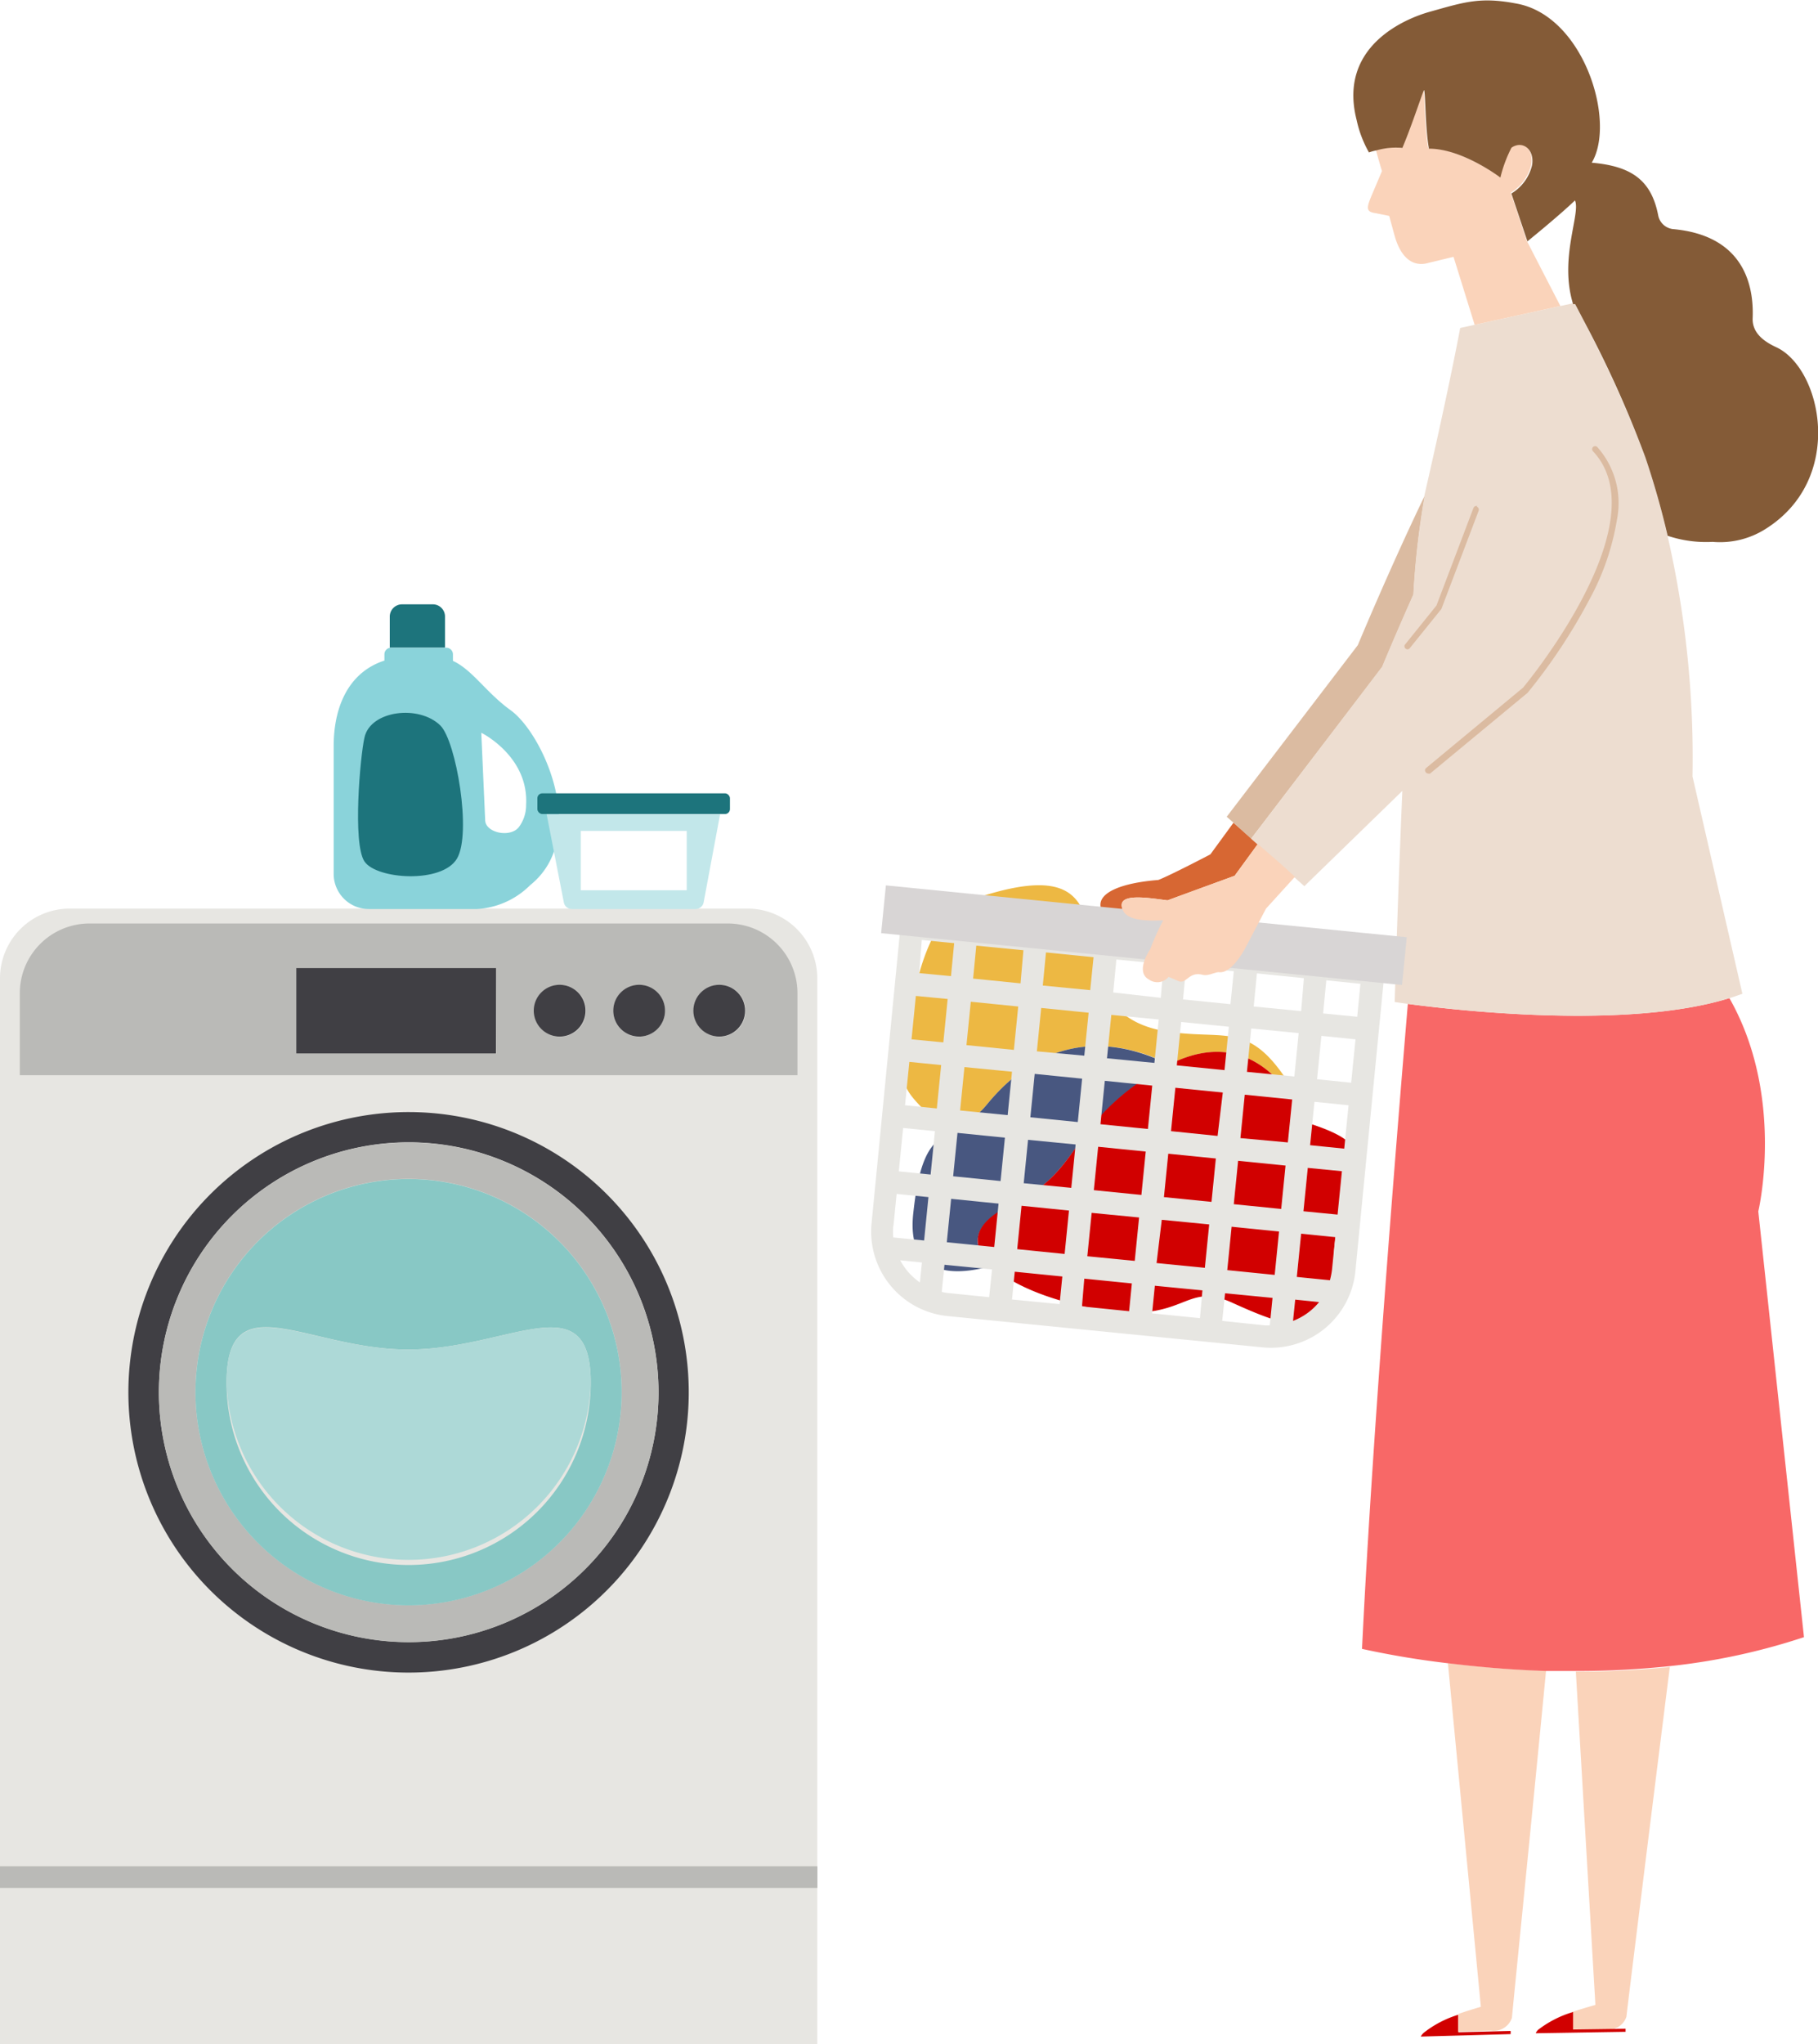<svg height="141.35" viewBox="0 0 125.75 141.35" width="125.75" xmlns="http://www.w3.org/2000/svg"><path d="m51.71 62.83h-46.89a4.82 4.82 0 0 0 -4.82 4.82v73.7h56.53v-73.7a4.82 4.82 0 0 0 -4.82-4.82z" fill="#e7e6e2"/><path d="m0 129.05h56.54v1.5h-56.54z" fill="#babab7"/><path d="m50.34 63.86h-44.14a4.82 4.82 0 0 0 -4.83 4.82v5.67h53.79v-5.67a4.82 4.82 0 0 0 -4.82-4.82zm-16 9h-13.85v-5.92h13.82zm4.4-1.17a1.79 1.79 0 1 1 1.79-1.79 1.79 1.79 0 0 1 -1.79 1.79zm5.52 0a1.79 1.79 0 1 1 1.74-1.8 1.79 1.79 0 0 1 -1.79 1.79zm5.52 0a1.79 1.79 0 1 1 1.79-1.79 1.79 1.79 0 0 1 -1.79 1.79z" fill="#babab7"/><g fill="#403f44"><path d="m20.49 66.94h13.82v5.91h-13.82z"/><path d="m38.71 68.1a1.79 1.79 0 1 0 1.79 1.79 1.79 1.79 0 0 0 -1.79-1.79z"/><path d="m44.23 68.1a1.79 1.79 0 1 0 1.77 1.79 1.79 1.79 0 0 0 -1.79-1.79z"/><circle cx="49.75" cy="69.89" r="1.79"/><path d="m28.27 76.9a19.38 19.38 0 1 0 19.37 19.37 19.37 19.37 0 0 0 -19.37-19.37zm0 36.65a17.28 17.28 0 1 1 17.28-17.28 17.27 17.27 0 0 1 -17.28 17.28z"/></g><path d="m28.27 79a17.28 17.28 0 1 0 17.28 17.27 17.29 17.29 0 0 0 -17.28-17.27zm0 32a14.74 14.74 0 1 1 14.73-14.73 14.74 14.74 0 0 1 -14.73 14.73z" fill="#babab7"/><path d="m28.27 81.53a14.74 14.74 0 1 0 14.73 14.74 14.74 14.74 0 0 0 -14.73-14.74zm0 26.69a12.6 12.6 0 0 1 -12.6-12.6c0-7 5.6-2.3 12.56-2.3s12.63-4.66 12.63 2.3a12.6 12.6 0 0 1 -12.59 12.6z" fill="#88c8c5"/><path d="m28.23 93.32c-6.95 0-12.56-4.65-12.56 2.3a12.6 12.6 0 0 0 25.19 0c0-6.95-5.67-2.3-12.63-2.3z" fill="#add9d7"/><path d="m30.78 44.79v-2.16a.84.84 0 0 0 -.83-.84h-2.15a.85.85 0 0 0 -.84.84v2.16z" fill="#1d747c"/><path d="m35.33 49.12c-1.72-1.24-2.64-2.79-4-3.42v-.46a.46.46 0 0 0 -.46-.45h-3.87a.46.46 0 0 0 -.41.45v.44c-2.35.76-3.51 3-3.51 5.93v8.82a2.43 2.43 0 0 0 2.43 2.43h7.49a5.66 5.66 0 0 0 3.67-1.65c4.13-3.31.93-10.44-1.34-12.09zm1.06 6.6a2.52 2.52 0 0 1 -.52 1.5c-.61.72-2.27.37-2.31-.49l-.27-6.06s3.3 1.62 3.1 5z" fill="#8ad3da"/><path d="m25.21 51c-.3 1.32-.83 7.33 0 8.57s5.37 1.55 6.4-.2-.06-8.1-1.14-9.19c-1.47-1.47-4.85-1.06-5.26.82z" fill="#1d747c"/><path d="m39 62.4a.56.56 0 0 0 .55.46h8.57a.57.57 0 0 0 .55-.46l1.14-6.1h-12zm1.17-4.94h7.33v4.1h-7.33z" fill="#c2e7ea"/><rect fill="#1d747c" height="1.43" rx=".34" width="13.32" x="37.17" y="54.86"/><path d="m109 115.59 1.35 23v.05s-1.18.34-1.57.48v1.21h2.27a1.3 1.3 0 0 0 1.45-.88c0-.13 1.7-13.84 3-24.18a60.82 60.82 0 0 1 -6.5.32z" fill="#fad3ba"/><path d="m106.38 140.37a7.36 7.36 0 0 1 2.43-1.24v1.21l3.63-.05v.21h-.06l-6.15.1s0-.06.15-.23z" fill="#d10000"/><path d="m98.45 140.59a7.29 7.29 0 0 1 2.42-1.27v1.21l3.62-.09v.22h-.06l-6.15.17s.02-.08.17-.24z" fill="#d10000"/><path d="m102.43 138.77s-1.18.35-1.56.5v1.21l2.27-.06a1.32 1.32 0 0 0 1.44-.89c0-.13 1.36-13.63 2.36-24-2.54-.07-4.85-.28-6.79-.53z" fill="#fad3ba"/><path d="m121.62 83.77s1.89-7.91-2-14.75c-7.07 2.19-18.87.85-22.24.4-.45 5.33-2.42 29-3.17 44.6a60.31 60.31 0 0 0 6 1c1.94.24 4.25.45 6.79.53h2.06a60.82 60.82 0 0 0 6.47-.34 44.34 44.34 0 0 0 9.25-2z" fill="#f86867"/><path d="m78.12 63.4a7.94 7.94 0 0 0 -.24.82s-1 1.25 0 1.79 1.26.1 1.26.1h.13a3 3 0 0 1 .26-.46 18.41 18.41 0 0 1 .9-2 5.17 5.17 0 0 1 -2.31-.25z" fill="#dc6346"/><path d="m85.32 56.89-1.6 2.19s-2.75 1.44-3.6 1.77c-2.63.21-4.09.89-4 1.79s.65.7 1.59.37a.81.81 0 0 1 -.12-.37c-.09-.9 2-.52 3.17-.38l4.64-1.7 1.6-2.19z" fill="#d76733"/><path d="m93.92 44.61-9.07 11.87.47.41 1.22 1.11 1.3-1.7 7.77-10.17s.89-2.15 2.16-5a58 58 0 0 1 .76-6.69v-.13c-2.39 4.96-4.61 10.3-4.61 10.3z" fill="#dbbba1"/><path d="m117.07 53.69a68.61 68.61 0 0 0 -1.74-16.69q-.64-2.76-1.54-5.43a84.74 84.74 0 0 0 -4.11-9.12c-.46-.9-.77-1.47-.77-1.47h-.14l-.83.18-5.94 1.3-1 .22s-.7 3.85-2.48 11.6v.13a55.68 55.68 0 0 0 -.76 6.69c-1.27 2.84-2.16 5-2.16 5l-9.06 11.9.46.41 1.57 1.39 1 .9.65.58 6.78-6.59c-.33 7.72-.53 14.6-.53 14.6l.92.13c3.37.45 15.17 1.8 22.24-.4.31-.09.6-.2.89-.3z" fill="#edddd0"/><path d="m68.22 76.43c4.78-5.88 10.17-4.05 12.68-2.83 4-2 6.58-.12 8 1.68h.48c-2.84-4.64-4.38-3.38-8.38-3.91-9.86-1.3-.42-13.9-14.11-9.05 0 0-2.42.42-3.68 6.52s-1.05 6.11 1 8.21a4 4 0 0 1 .93 1.65c.8-.7 1.86-.83 3.08-2.27z" fill="#edb843"/><path d="m68.22 76.43c-1.22 1.44-2.28 1.57-3.17 2.27s-1.52 1.84-1.88 5.2c-.49 4.51 3 4.31 5.37 3.65-1.42-1.35-1.34-2.88 1.37-4.18 3-1.45 3.82-3.14 5.25-5a15.72 15.72 0 0 1 5.38-4.54l.36-.19c-2.51-1.27-7.9-3.09-12.68 2.79z" fill="#485780"/><path d="m90.25 77.59a9.71 9.71 0 0 0 -1.35-2.31c-1.42-1.8-4-3.69-8-1.68l-.36.2a15.59 15.59 0 0 0 -5.38 4.53c-1.43 1.9-2.23 3.59-5.26 5-2.7 1.3-2.78 2.83-1.36 4.17s4 2.39 7.17 3c6.41 1.18 6.09-2 9.56-.4 5.19 2.36 6.74 2.32 7-3.37s4.53-7.14-2.02-9.14z" fill="#d10000"/><path d="m95.08 66.54-3.36-.33a.79.79 0 0 0 -1.11-.13l-3.73-.38a.79.79 0 0 0 -1.11-.12l-3.77-.34a.79.79 0 0 0 -1.11-.12l-3.74-.37a.77.77 0 0 0 -1.1-.12l-3.79-.38a.79.79 0 0 0 -1-.1l-3.84-.38a.78.78 0 0 0 -1-.1l-3.27-.33a.79.79 0 0 0 -.86.7l-2 20.51a5.87 5.87 0 0 0 5.19 6.45l21.85 2.17a5.87 5.87 0 0 0 6.42-5.25l2-20.51a.8.8 0 0 0 -.67-.87zm-15.39 24.28.19-1.91 3.29.32-.17 1.92zm-4.85-.48.16-1.92 3.29.33-.19 1.92zm-4.84-.48.19-1.92 3.29.33-.19 1.91zm-7.53-11.86 2.2.22-.3 3-2.2-.22zm-.67 6.76.22-2.2 2.2.22-.3 3-2.13-.21a3.57 3.57 0 0 1 0-.8zm3-8.11-2.2-.22.3-3 2.2.22zm-1.75-4.78.3-3 2.2.21-.3 3zm2.74 11.03 3.28.33-.3 3-3.28-.33zm5-17.19-.2 2.29-3.28-.33.22-2.28zm4.85.48-.23 2.28-3.28-.32.22-2.29zm4.85.48-.2 2.33-3.29-.37.22-2.28zm4.85.49-.23 2.28-3.28-.33.22-2.28zm4.85.48-.19 2.28-3.28-.32.22-2.29zm.43 11.55.3-3 2.36.24-.3 3zm2.2 1.8-.3 3-2.36-.23.3-3zm-1.72-6.36.3-3 2.36.24-.3 3zm-5.46 5.64 3.28.33-.3 3-3.28-.33zm-18.79-8 .3-3 3.28.33-.3 3zm3.15 1.84-.3 3-3.29-.32.3-3zm.66 9.27 3.28.33-.3 3-3.28-.33zm.15-1.56.3-3 3.29.32-.3 3zm.46-4.56.3-3 3.28.33-.3 3zm.45-4.56.3-3 3.28.33-.3 2.97zm3.79 11.17 3.28.32-.3 3-3.28-.32zm.15-1.57.3-3 3.29.33-.3 3zm.46-4.56.3-3 3.28.33-.3 3zm.45-4.56.3-3 3.28.32-.3 3zm3.79 11.17 3.28.32-.3 3-3.34-.33zm.15-1.57.3-3 3.29.33-.3 3zm-11-4.11-.3 3-3.28-.33.3-3zm14.71-.12-3.22-.33.3-3 3.28.33zm-2.82-4.88.3-3 3.3.33-.3 3zm3.79 11.16 3.28.33-.3 3-3.28-.33zm3.89-5.83-3.28-.3.3-3 3.28.33zm-2.83-4.88.3-3 3.28.32-.3 3zm3.75 11.19 2.36.24-.22 2.2a5.36 5.36 0 0 1 -.15.78l-2.29-.23zm3.88-15-2.36-.23.22-2.29 2.36.24zm-27.88-5.09-.22 2.28-2.2-.21.18-2.29zm-3.73 21.93 1.5.15-.14 1.38a4.26 4.26 0 0 1 -1.36-1.53zm2.87 2.19.19-1.88 3.29.32-.2 1.92-2.78-.28a3.85 3.85 0 0 1 -.49-.08zm19.4 2 .2-1.91 3.28.32-.19 1.9h-.34zm4.9 0 .15-1.47 1.65.17a4.33 4.33 0 0 1 -1.8 1.3z" fill="#e7e6e2"/><path d="m77.48 46.57h3.32v36.21h-3.32z" fill="#d8d5d5" transform="matrix(.099 -.995 .995 .099 6.94 137.01)"/><path d="m87 58.36-1.6 2.2s-3.8 1.38-4.64 1.7c-1.15-.14-3.26-.52-3.17.38s1.19 1.08 2.87 1a16.71 16.71 0 0 0 -.9 2s-1.09 1.56-.08 2.1a1 1 0 0 0 1.35-.19l.65.28c.59.28.72-.68 1.71-.42.4.1.88-.21 1.14-.18.9.1 1.81-1.68 1.81-1.68l1.43-2.72 2-2.2-1-.91z" fill="#fad3ba"/><path d="m110.48 30.91a.21.21 0 0 0 -.29 0 .21.21 0 0 0 0 .3c4.58 4.88-4.46 15.88-4.84 16.34l-6.72 5.57a.2.2 0 0 0 0 .29.21.21 0 0 0 .16.08.19.19 0 0 0 .13 0l6.74-5.58a38.87 38.87 0 0 0 4.26-6.42 17.3 17.3 0 0 0 1.92-5.54 5.83 5.83 0 0 0 -1.36-5.04z" fill="#dbbba1"/><path d="m102.19 35a.22.22 0 0 0 -.27.12l-2.56 6.75-2.19 2.72a.21.21 0 0 0 .32.26l2.21-2.74a.1.1 0 0 0 0 0l2.58-6.8a.22.22 0 0 0 -.13-.27z" fill="#dbbba1"/><path d="m105.6 16.64c-.24-.71-1.09-3.3-1.11-3.31a3.11 3.11 0 0 0 1.43-1.95c.19-1.08-.64-1.75-1.43-1.22a9.71 9.71 0 0 0 -.76 2.07s-2.62-1.94-4.94-2c-.26-1.38-.24-3.9-.34-4-.08.1-.79 2.35-1.5 4a4.87 4.87 0 0 0 -1.78.14c.13.48.28 1 .42 1.46l-.7 1.65c-.35.84-.44 1.15.2 1.25l1 .2.38 1.39c.39 1.38 1.18 2.21 2.37 1.85l1.7-.41 1.46 4.7 5.93-1.3z" fill="#fad3ba"/><path d="m122.84 24c-.86-.4-1.65-1-1.61-2 .09-2.22-.57-5.72-5.53-6.16a1.18 1.18 0 0 1 -1-.93c-.47-2.45-1.85-3.42-4.6-3.66 1.7-2.84-.54-10.15-5.19-11-2.54-.49-3.64-.1-6.07.58-.91.26-6.41 2-5 7.48a7.85 7.85 0 0 0 .85 2.23 3.41 3.41 0 0 1 .51-.14 4.87 4.87 0 0 1 1.8-.17c.7-1.66 1.42-3.92 1.5-4 .1.15.08 2.67.34 4.05 2.32 0 4.94 2 4.94 2a9.23 9.23 0 0 1 .77-2.07c.78-.53 1.61.14 1.42 1.22a3.11 3.11 0 0 1 -1.43 1.95s.87 2.6 1.11 3.31c0 0 2.13-1.72 3.29-2.83.41.91-1.11 4-.13 7.17h.14l.77 1.47a76.14 76.14 0 0 1 4.09 9.13q.9 2.67 1.54 5.42a8.39 8.39 0 0 0 3.11.42 5.88 5.88 0 0 0 3.61-.86c5.63-3.48 3.93-11.18.77-12.61z" fill="#845b37"/></svg>